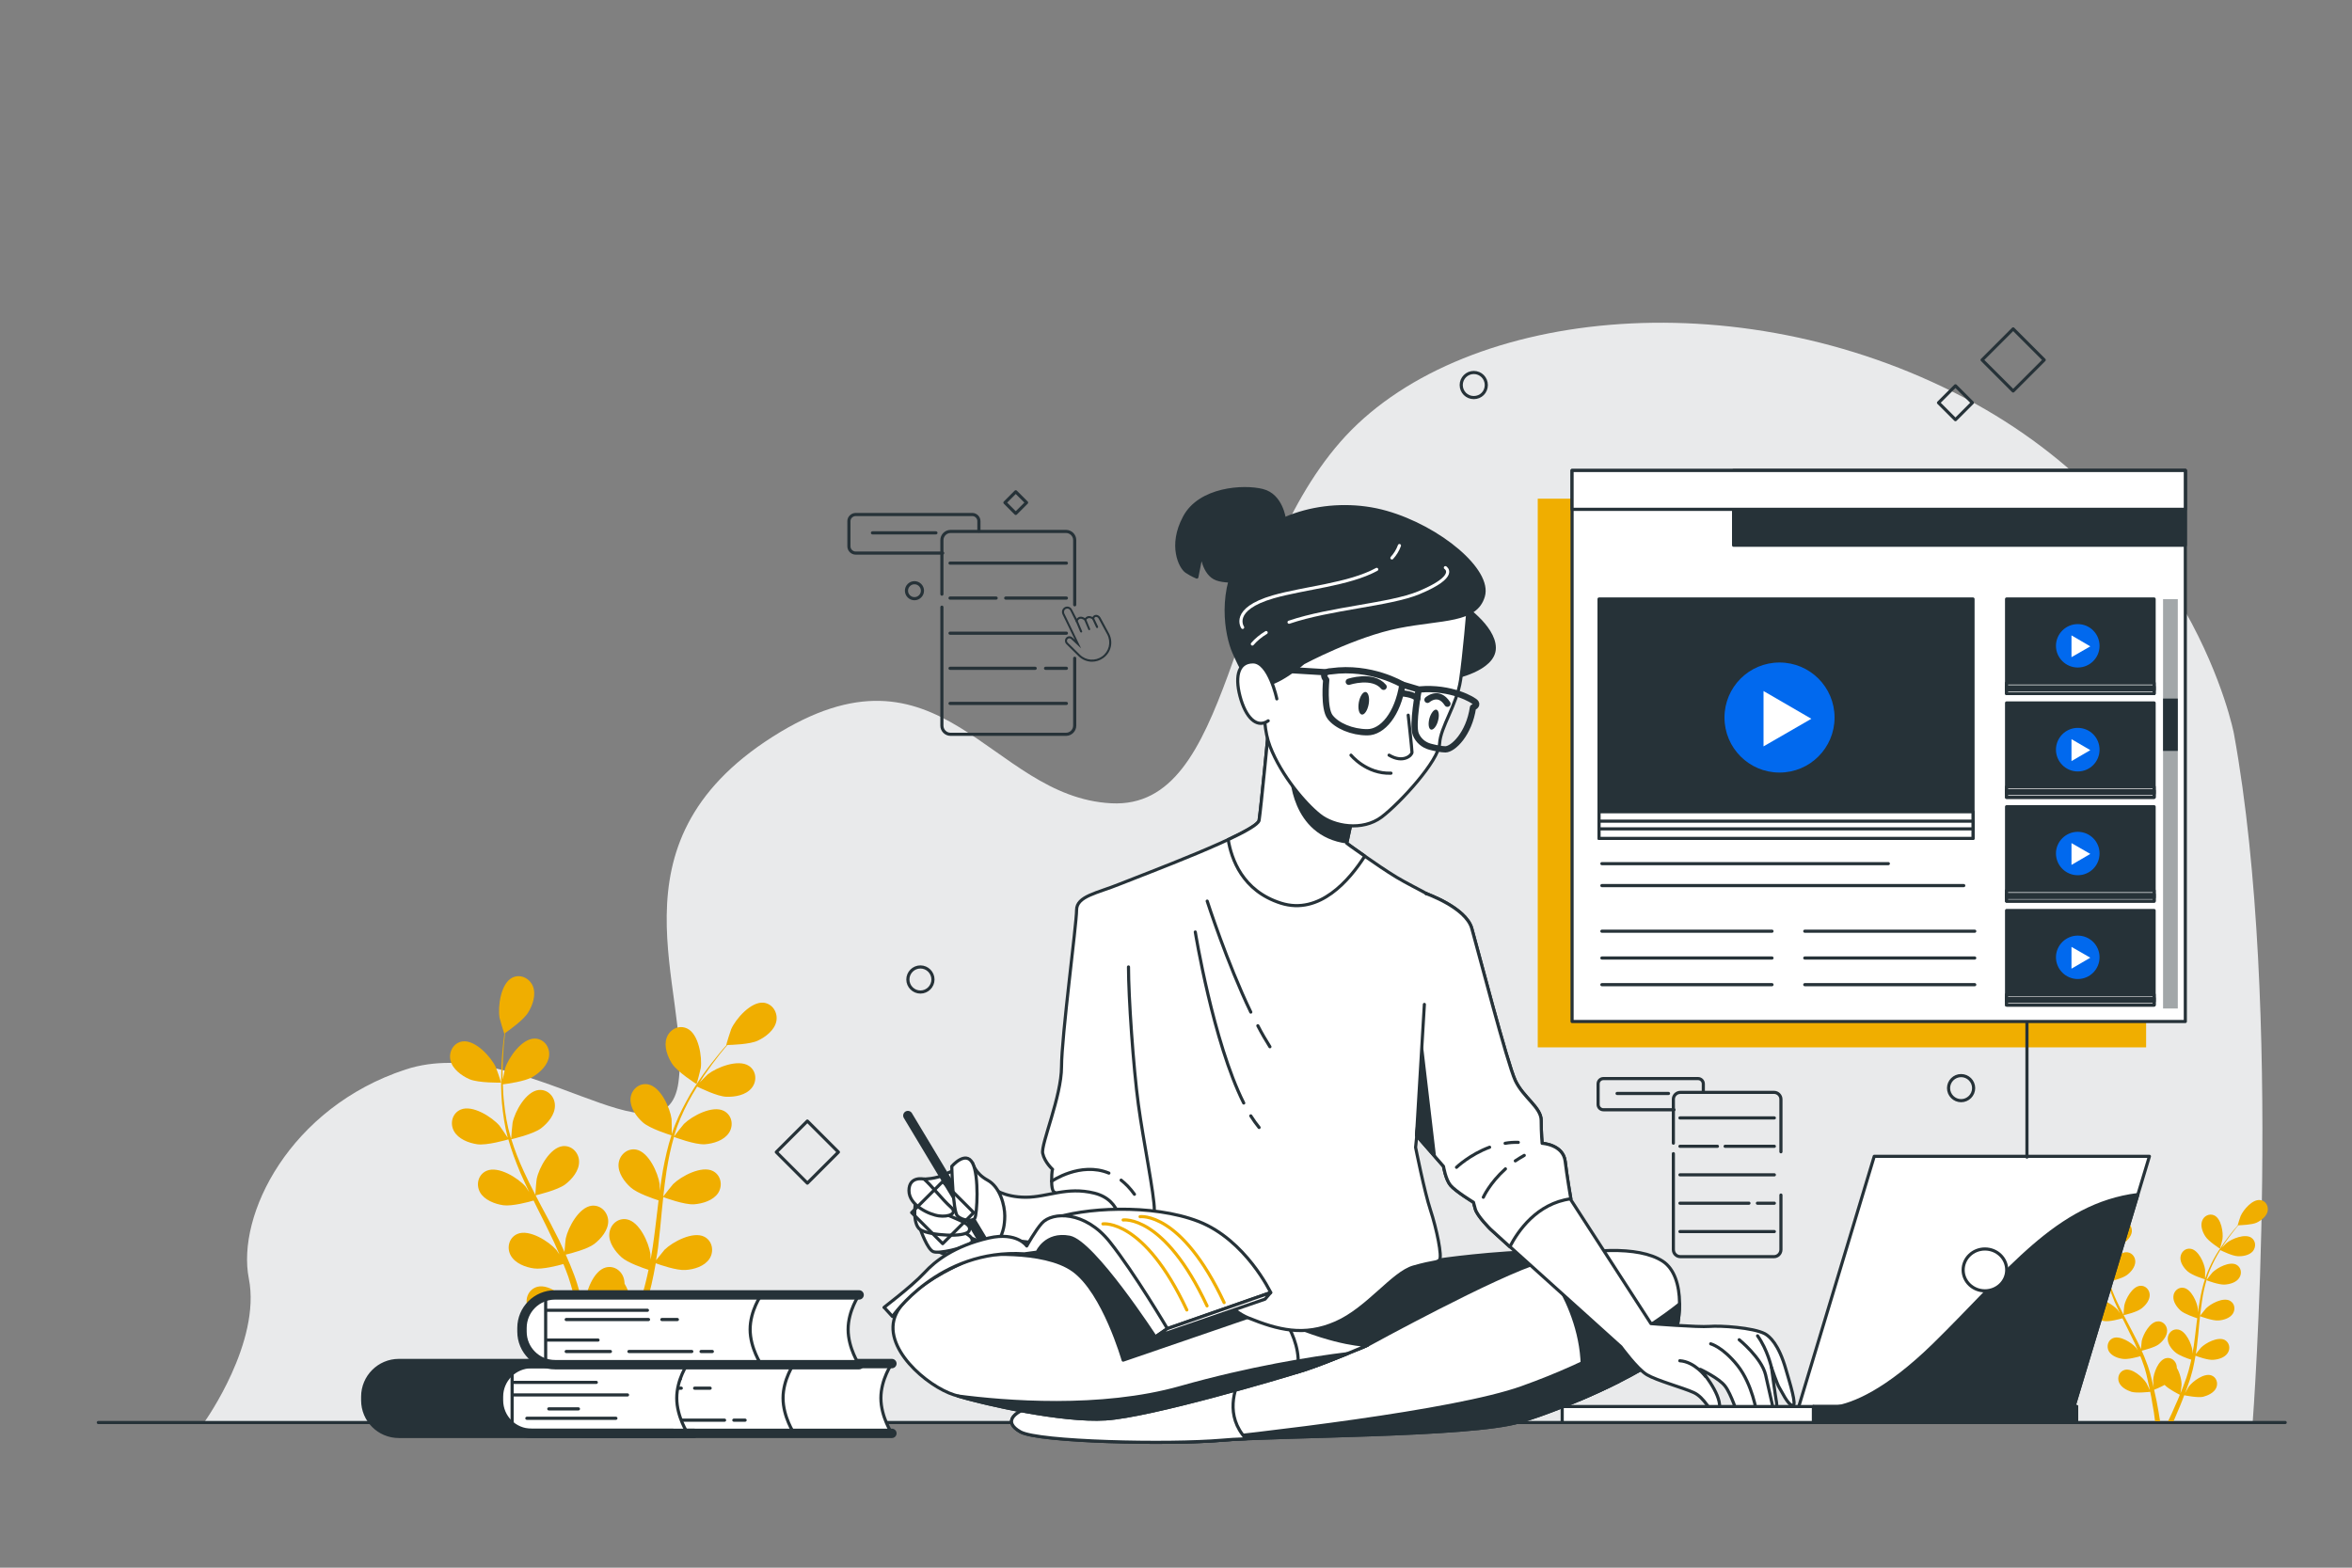 <?xml version="1.0" encoding="UTF-8"?> <svg xmlns="http://www.w3.org/2000/svg" viewBox="0 0 1500 1000" width="1500" height="1000"><rect x="0" y="0" width="1500" height="1000" fill="#808080" stroke="none"/> <title>4738361-ai</title> <style> .s0 { fill: #e9eaeb } .s1 { fill: none;stroke: #263238;stroke-linecap: round;stroke-linejoin: round;stroke-width: 2 } .s2 { fill: #f0ae00 } .s3 { fill: #263238;stroke: #263238;stroke-linecap: round;stroke-linejoin: round;stroke-width: 2 } .s4 { fill: #ffffff;stroke: #263238;stroke-linecap: round;stroke-linejoin: round;stroke-width: 2 } .s5 { fill: #263238 } .s6 { fill: none;stroke: #263238;stroke-linecap: round;stroke-linejoin: round;stroke-width: 4 } .s7 { fill: #ffffff;stroke: #263238;stroke-linecap: round;stroke-linejoin: round;stroke-width: 4 } .s8 { fill: none;stroke: #ffffff;stroke-linecap: round;stroke-linejoin: round;stroke-width: 2 } .s9 { fill: none;stroke: #263238;stroke-linecap: round;stroke-linejoin: round;stroke-width: 6 } .s10 { fill: none;stroke: #f0ae00;stroke-linecap: round;stroke-linejoin: round;stroke-width: 2 } .s11 { fill: #0169ee } .s12 { fill: #ffffff } .s13 { fill: #a2a7a9 } </style> <g id="BACKGROUND"> <path id="&lt;Path&gt;" class="s0" d="m1424.7 468c0 0-26-137.5-172-214.3-146-76.8-324-56.6-398 28.3-74 84.9-68 234.5-146 230.4-78-4-108-111.1-216-42.4-108 68.7-52 161.7-60 220.3-8 58.6-100-32.3-174-8.1-74 24.3-108 93-100 133.4 8 40.5-28 91-28 91h1306c0 0 20-262.8-12-438.6z"></path> <path id="&lt;Path&gt;" class="s1" d="m62.7 907.4h1394.7"></path> </g> <g id="OBJECTS"> <g id="&lt;Group&gt;"> </g> <g id="&lt;Group&gt;"> </g> <g id="&lt;Group&gt;"> <g id="&lt;Group&gt;"> <g id="&lt;Group&gt;"> </g> <g id="&lt;Group&gt;"> </g> <g id="&lt;Group&gt;"> </g> </g> <g id="&lt;Group&gt;"> <g id="&lt;Group&gt;"> </g> </g> </g> <g id="&lt;Group&gt;"> <path id="&lt;Path&gt;" class="s2" d="m299.4 688.4c5.8 2.5 20.1 2.2 20.2 2.2 0.1 0-3.1-9.4-3.4-9.9-3.1-6.6-13.1-17.5-21.2-16.4-5.8 0.8-9 6.7-7.7 12.1 1.3 5.6 7.1 9.8 12.1 12z"></path> <path id="&lt;Path&gt;" class="s2" d="m304.3 729.9c6.1 0.9 18.9-2.8 19.9-3.1 2 7.1 4.7 14.3 7.7 21.4 1.8 4.1 3.7 8.1 5.6 12.2-1.1-1.8-2.2-3.3-2.3-3.5-4.8-5.5-17.3-13.3-24.8-10.1-5.4 2.3-7 8.7-4.3 13.7 2.8 5 9.5 7.5 14.8 8.3 5.5 0.8 16.5-2.1 19.4-3q1.1 2.4 2.3 4.7c3.7 7.3 7.4 14.7 10.8 22 1.2 2.6 2.3 5.1 3.4 7.7-1-1.5-1.9-2.8-2-2.9-4.8-5.5-17.3-13.4-24.8-10.2-5.4 2.3-7 8.8-4.3 13.7 2.8 5.1 9.5 7.6 14.8 8.3 5.3 0.8 15.4-1.8 18.8-2.8 1.1 2.7 2.2 5.4 3.1 8 0.5 1.8 1.2 3.5 1.7 5.4q0.8 2.7 1.5 5.4c0.8 3.5 1.7 7.1 2.5 10.5 0.5 2.4 0.9 4.7 1.4 7-1.2-2.6-3.6-7.6-3.8-8-3.9-6.2-15-15.8-22.9-13.8-5.7 1.5-8.3 7.6-6.3 12.9 1.9 5.4 8.1 8.9 13.3 10.5 5.8 1.7 18.5 0.1 20-0.1 0.8 3.8 1.5 7.5 2.1 11 1.4 7.7 2.4 14.6 3.2 20.5h5.3c-0.9-6.1-2.1-13.3-3.7-21.4-0.8-3.8-1.7-7.9-2.6-12.1 0.9-0.4 6.3-2.6 11.1-5.3 4.2 4.5 14.9 9.8 16.3 10.5-1.5 3.6-2.9 7.1-4.3 10.3-3 6.8-5.8 12.9-8.3 18h5.8c2.1-4.7 4.5-10.1 6.9-16.1 1.5-3.6 3-7.5 4.6-11.6 1.5 0.3 14.1 2.9 19.9 1.6 5.3-1.2 11.7-4.2 14.1-9.5 2.4-5.1 0.3-11.5-5.3-13.3-7.7-2.6-19.5 6.2-23.9 12-0.2 0.4-2.6 4.4-4 7 0.6-1.6 1.2-3.2 1.8-4.9 1.3-3.4 2.4-6.8 3.6-10.4q0.8-2.7 1.6-5.4c0.6-1.8 1-3.8 1.5-5.7 1-4.4 1.9-8.9 2.7-13.5 2.9 1.1 13.4 4.7 18.9 4.3 5.4-0.3 12.2-2.3 15.4-7.2 3-4.7 1.9-11.3-3.3-14-7.2-3.7-20.2 3.2-25.4 8.3-0.3 0.4-3.6 4.5-5.4 6.7 0.5-2.7 0.9-5.5 1.3-8.3 1-8.1 1.7-16.3 2.5-24.5q0.4-3.7 0.8-7.5c1 0.4 13.5 5 19.6 4.6 5.4-0.4 12.2-2.4 15.4-7.2 3-4.7 1.9-11.3-3.3-14-7.2-3.7-20.2 3.2-25.4 8.3-0.4 0.4-5.1 6.3-6.3 7.9 0.6-5.6 1.3-11 2.1-16.4 1.2-7.5 2.7-14.7 4.7-21.6 0.5 0.2 13.4 5.1 19.7 4.7 5.4-0.4 12.2-2.4 15.4-7.3 3.1-4.7 2-11.3-3.3-14-7.2-3.7-20.2 3.2-25.4 8.3-0.4 0.4-5.5 6.8-6.3 8 0.1-0.4 0.2-0.8 0.3-1.2 2.2-7.4 5.3-14.2 8.5-20.4 1.9-3.6 3.9-7 5.9-10.2 2.3 1.1 12.9 6.3 18.6 6.5 5.5 0.2 12.4-1 16.1-5.5 3.6-4.3 3.2-11-1.7-14.2-6.8-4.5-20.5 0.9-26.2 5.4-0.3 0.3-3.2 3.1-5.2 5.2 0.9-1.4 1.8-2.9 2.7-4.3 3.5-5.1 6.9-9.6 10-13.6 1.8-2.2 3.4-4.2 5-6 2.8-0.1 14.4-0.4 19.4-2.8 4.9-2.3 10.6-6.6 11.8-12.3 1.1-5.5-2.3-11.2-8.1-11.9-8.1-0.8-17.8 10.3-20.7 16.9-0.3 0.6-3.3 10.1-3.1 10.1 0 0 0.1 0 0.2 0-1.6 1.7-3.2 3.6-4.9 5.7-3.2 3.9-6.7 8.3-10.3 13.4-3.5 5.1-7.3 10.7-10.6 17-3.4 6.2-6.7 13-9.1 20.4q-0.1 0.1-0.1 0.3c0.1-2.4-0.1-9.1-0.1-9.6-1-7.2-7-20.6-15-22.1-5.8-1.1-10.7 3.4-11.2 9-0.4 5.8 3.7 11.5 7.8 15.2 4.6 4.1 17.3 8 18.3 8.3-2.3 7.1-4 14.6-5.4 22.2-0.8 4.4-1.4 8.8-2 13.2-0.1-2-0.1-3.9-0.1-4.2-1-7.2-7-20.6-15-22.1-5.8-1-10.7 3.5-11.2 9.1-0.5 5.7 3.7 11.5 7.8 15.1 4.1 3.7 14.9 7.3 17.7 8.2q-0.3 2.6-0.6 5.1c-1 8.2-1.9 16.4-3.1 24.4-0.4 2.8-0.9 5.6-1.4 8.3-0.1-1.8-0.1-3.4-0.1-3.6-1-7.2-7-20.6-15-22.1-5.8-1.1-10.7 3.4-11.2 9.1-0.5 5.7 3.7 11.4 7.8 15.1 3.9 3.5 13.8 6.9 17.2 8-0.6 2.8-1.2 5.6-1.9 8.3-0.5 1.9-0.9 3.7-1.5 5.5q-0.9 2.7-1.8 5.3c-1.2 3.4-2.4 6.9-3.7 10.1-0.9 2.3-1.7 4.5-2.6 6.6 0.4-2.8 1.2-8.3 1.2-8.7 0.1-4.9-1.6-12.7-5-18.3q0-1.1-0.2-2.1c-0.9-5.6-6.1-9.7-11.8-8.2-7.9 2.1-12.9 15.9-13.2 23.2-0.1 0.4 0.2 5.1 0.4 8.1-0.4-1.7-0.7-3.4-1.2-5.2-0.8-3.5-1.7-6.9-2.7-10.6q-0.8-2.7-1.6-5.4c-0.5-1.8-1.3-3.7-1.9-5.5-1.6-4.3-3.4-8.6-5.3-12.8 3.1-0.7 13.9-3.5 18.2-6.8 4.3-3.3 8.9-8.7 8.9-14.5-0.1-5.6-4.6-10.5-10.5-9.9-8.1 0.9-15.1 13.8-16.6 21-0.1 0.4-0.6 5.6-0.8 8.5-1.1-2.5-2.3-5.1-3.5-7.6-3.6-7.3-7.5-14.6-11.4-21.8q-1.8-3.4-3.5-6.7c1.1-0.3 14-3.3 18.9-7 4.3-3.3 8.9-8.7 8.8-14.5 0-5.6-4.6-10.5-10.4-9.9-8.1 0.9-15.2 13.8-16.6 20.9-0.2 0.6-0.8 8.1-0.9 10.1-2.6-5-5.1-9.9-7.3-14.8-3.2-6.9-5.9-13.8-8-20.6 0.5-0.1 14-3.2 19-7 4.3-3.3 8.9-8.7 8.8-14.5 0-5.7-4.6-10.5-10.4-9.9-8.1 0.9-15.2 13.8-16.6 20.9-0.1 0.6-0.9 8.7-0.9 10.2-0.1-0.4-0.3-0.8-0.4-1.2-2.2-7.4-3.4-14.8-4.1-21.7-0.5-4.1-0.7-8-0.8-11.8 2.5-0.3 14.3-1.9 19.1-4.8 4.7-2.8 9.8-7.7 10.4-13.4 0.6-5.7-3.4-11-9.3-11-8.1 0-16.5 12-18.8 19-0.1 0.3-0.9 4.3-1.5 7.2 0-1.7-0.1-3.5-0.1-5.1 0.1-6.2 0.4-11.8 0.8-16.8 0.3-2.9 0.6-5.4 0.8-7.8 2.4-1.7 11.8-8.3 14.7-13.1 2.9-4.6 5.2-11.3 3.1-16.7-2.1-5.2-8.1-8.2-13.3-5.5-7.3 3.8-9.2 18.4-8 25.6 0.1 0.6 2.9 10.1 3 10 0 0 0.1 0 0.1-0.1-0.3 2.3-0.6 4.8-0.9 7.5-0.5 5-1 10.7-1.1 16.9-0.2 6.2-0.2 12.9 0.4 20 0.7 7.1 1.7 14.5 3.7 22.1q0.1 0.1 0.1 0.2c-1.3-2-5-7.5-5.4-7.9-4.8-5.5-17.2-13.4-24.7-10.2-5.4 2.3-7 8.8-4.3 13.7 2.8 5.1 9.4 7.6 14.8 8.4z"></path> <path id="&lt;Path&gt;" class="s2" d="m444.2 691.5c0.2 0.1 2.6-9.5 2.7-10.1 1-7.2-1.3-21.8-8.6-25.3-5.3-2.6-11.2 0.5-13.1 5.8-2 5.4 0.5 12.1 3.4 16.6 3.5 5.4 15.6 13 15.6 13z"></path> </g> <g id="&lt;Group&gt;"> <path id="&lt;Path&gt;" class="s2" d="m1329.2 794.6c3.5 1.5 12 1.3 12 1.3 0.1 0-1.8-5.6-2-5.9-1.9-3.9-7.8-10.4-12.6-9.8-3.5 0.5-5.5 4-4.7 7.3 0.8 3.3 4.3 5.8 7.3 7.1z"></path> <path id="&lt;Path&gt;" class="s2" d="m1332.1 819.4c3.6 0.6 11.3-1.7 11.9-1.8 1.2 4.2 2.8 8.5 4.6 12.8q1.6 3.6 3.4 7.3c-0.7-1.1-1.3-2-1.4-2.1-2.9-3.3-10.3-8-14.8-6.1-3.3 1.4-4.2 5.3-2.6 8.2 1.7 3.1 5.6 4.5 8.9 5 3.2 0.5 9.8-1.3 11.5-1.8q0.7 1.4 1.4 2.8c2.2 4.4 4.4 8.8 6.5 13.2 0.7 1.5 1.4 3.1 2 4.6-0.6-0.9-1.1-1.7-1.2-1.8-2.9-3.3-10.3-8-14.8-6.1-3.2 1.4-4.2 5.3-2.6 8.3 1.7 3 5.7 4.5 8.9 4.9 3.1 0.5 9.2-1.1 11.2-1.7 0.7 1.6 1.3 3.3 1.8 4.8 0.4 1.1 0.8 2.1 1.1 3.2q0.4 1.7 0.9 3.3c0.5 2.1 1 4.2 1.4 6.3 0.4 1.4 0.6 2.8 0.9 4.1-0.7-1.5-2.1-4.5-2.3-4.7-2.3-3.7-9-9.5-13.7-8.3-3.4 0.9-4.9 4.6-3.8 7.7 1.2 3.3 4.9 5.3 8 6.3 3.5 1 11.1 0.1 12 0 0.5 2.2 0.9 4.4 1.2 6.5 0.9 4.6 1.5 8.8 1.9 12.3h3.2c-0.5-3.6-1.3-8-2.2-12.8-0.5-2.3-1-4.8-1.6-7.3 0.6-0.2 3.8-1.5 6.7-3.1 2.5 2.7 8.9 5.9 9.7 6.3-0.8 2.1-1.7 4.2-2.6 6.1-1.7 4.1-3.4 7.7-4.9 10.8h3.5c1.2-2.9 2.6-6.1 4.1-9.7 0.9-2.1 1.8-4.5 2.7-6.9 0.9 0.2 8.5 1.7 12 1 3.1-0.8 7-2.6 8.4-5.7 1.4-3.1 0.1-6.9-3.2-8-4.6-1.5-11.7 3.7-14.3 7.2-0.1 0.2-1.5 2.7-2.4 4.2 0.4-1 0.8-1.9 1.1-2.9 0.8-2.1 1.4-4.1 2.2-6.3q0.5-1.6 0.9-3.2c0.4-1.1 0.6-2.3 0.9-3.4 0.6-2.6 1.1-5.3 1.6-8.1 1.8 0.7 8.1 2.9 11.3 2.6 3.3-0.2 7.3-1.4 9.2-4.3 1.9-2.8 1.2-6.7-1.9-8.4-4.4-2.2-12.1 1.9-15.2 5-0.2 0.2-2.2 2.7-3.2 4 0.2-1.6 0.5-3.3 0.7-4.9 0.6-4.9 1.1-9.8 1.5-14.7q0.3-2.3 0.5-4.5c0.6 0.2 8 3 11.7 2.7 3.2-0.2 7.3-1.4 9.2-4.3 1.8-2.8 1.2-6.7-1.9-8.3-4.4-2.3-12.2 1.9-15.2 4.9-0.3 0.3-3.1 3.8-3.8 4.7 0.4-3.3 0.8-6.5 1.3-9.8 0.6-4.4 1.6-8.7 2.8-12.9 0.3 0.2 8 3.1 11.7 2.8 3.3-0.2 7.4-1.4 9.2-4.3 1.9-2.8 1.2-6.8-1.9-8.4-4.3-2.2-12.1 1.9-15.2 5-0.2 0.2-3.3 4-3.8 4.8 0.1-0.3 0.1-0.5 0.2-0.8 1.3-4.4 3.2-8.4 5.1-12.2 1.1-2.1 2.3-4.2 3.5-6.1 1.4 0.7 7.8 3.8 11.1 3.9 3.3 0.2 7.5-0.6 9.7-3.2 2.1-2.7 1.9-6.6-1-8.6-4.1-2.7-12.3 0.6-15.7 3.3-0.2 0.1-1.9 1.8-3.1 3.1 0.5-0.9 1.1-1.8 1.6-2.6 2.1-3.1 4.1-5.7 6-8.1 1-1.4 2-2.5 2.9-3.6 1.7-0.1 8.7-0.3 11.7-1.7 2.9-1.4 6.3-4 7-7.3 0.7-3.3-1.3-6.8-4.8-7.1-4.9-0.6-10.6 6.1-12.4 10.1-0.2 0.3-2 6-1.9 6 0 0 0.1 0 0.1 0q-1.3 1.5-2.9 3.4c-1.9 2.3-4 5-6.1 8-2.1 3-4.4 6.4-6.4 10.1-2 3.8-4 7.9-5.4 12.3q0 0.1-0.1 0.1c0.1-1.4 0-5.4 0-5.7-0.6-4.3-4.2-12.3-9-13.2-3.5-0.7-6.4 2-6.7 5.4-0.3 3.4 2.2 6.9 4.6 9 2.8 2.5 10.4 4.9 11 5-1.4 4.3-2.4 8.7-3.2 13.3q-0.7 3.9-1.2 7.9c0-1.2-0.1-2.3-0.1-2.5-0.6-4.3-4.2-12.3-9-13.2-3.4-0.7-6.4 2.1-6.6 5.4-0.3 3.5 2.2 6.9 4.6 9.1 2.5 2.2 8.9 4.3 10.6 4.9q-0.2 1.5-0.4 3c-0.6 4.9-1.1 9.8-1.8 14.6-0.3 1.7-0.6 3.3-0.9 5 0-1.1 0-2.1 0-2.2-0.6-4.3-4.2-12.3-9-13.2-3.5-0.7-6.4 2-6.7 5.4-0.3 3.4 2.2 6.9 4.7 9 2.3 2.1 8.2 4.2 10.3 4.8-0.4 1.7-0.7 3.4-1.2 5-0.3 1.1-0.5 2.2-0.9 3.3q-0.5 1.6-1 3.2c-0.7 2-1.5 4.1-2.2 6-0.6 1.4-1.1 2.7-1.6 4 0.3-1.7 0.7-5 0.7-5.3 0.1-2.9-1-7.6-3-10.9q0-0.6-0.1-1.3c-0.5-3.3-3.6-5.8-7-4.9-4.8 1.3-7.8 9.6-8 13.9 0 0.3 0.2 3.1 0.3 4.9-0.2-1.1-0.4-2.1-0.7-3.1-0.5-2.1-1-4.2-1.6-6.4q-0.5-1.6-1-3.2c-0.3-1.1-0.8-2.2-1.2-3.3-0.9-2.6-2-5.1-3.1-7.6 1.8-0.5 8.3-2.1 10.9-4.1 2.6-2 5.3-5.2 5.3-8.7 0-3.4-2.8-6.3-6.2-5.9-4.9 0.5-9.1 8.3-10 12.5 0 0.3-0.3 3.4-0.5 5.1-0.7-1.5-1.3-3-2.1-4.5-2.2-4.4-4.5-8.7-6.8-13.1q-1-2-2.1-4c0.7-0.1 8.4-1.9 11.3-4.2 2.6-1.9 5.3-5.2 5.3-8.6 0-3.4-2.8-6.3-6.2-5.9-4.9 0.5-9.1 8.2-10 12.5-0.1 0.3-0.5 4.8-0.5 6-1.5-3-3-5.9-4.4-8.9-1.9-4.1-3.5-8.2-4.8-12.3 0.3-0.1 8.4-1.9 11.4-4.2 2.6-1.9 5.3-5.2 5.3-8.6 0-3.4-2.8-6.3-6.3-5.9-4.8 0.5-9 8.2-9.9 12.5-0.1 0.3-0.5 5.2-0.5 6q-0.1-0.3-0.3-0.7c-1.3-4.4-2-8.8-2.4-13-0.3-2.4-0.4-4.7-0.5-7 1.5-0.2 8.6-1.1 11.5-2.9 2.7-1.7 5.8-4.6 6.2-8 0.3-3.4-2.1-6.6-5.6-6.6-4.9 0-9.9 7.2-11.2 11.4-0.1 0.2-0.6 2.6-0.9 4.3 0-1-0.1-2.1-0.1-3.1 0-3.6 0.3-7 0.5-10 0.1-1.7 0.3-3.3 0.5-4.7 1.4-1 7-4.9 8.8-7.8 1.7-2.8 3-6.8 1.8-10-1.3-3.1-4.8-4.9-8-3.2-4.3 2.2-5.4 10.9-4.7 15.2 0 0.4 1.7 6.1 1.7 6 0 0 0.1 0 0.1 0q-0.3 2-0.5 4.5c-0.3 2.9-0.6 6.3-0.7 10-0.1 3.7-0.1 7.8 0.3 12 0.4 4.2 1 8.7 2.2 13.2q0 0.1 0 0.2c-0.7-1.2-3-4.5-3.2-4.8-2.8-3.3-10.3-8-14.8-6.1-3.2 1.4-4.2 5.3-2.5 8.2 1.6 3.1 5.6 4.6 8.8 5z"></path> <path id="&lt;Path&gt;" class="s2" d="m1415.8 796.5c0.1 0 1.6-5.7 1.6-6.1 0.6-4.3-0.8-13-5.2-15.1-3.1-1.5-6.7 0.3-7.8 3.5-1.2 3.2 0.3 7.2 2.1 9.9 2 3.2 9.3 7.8 9.3 7.8z"></path> </g> <g id="&lt;Group&gt;"> <g id="&lt;Group&gt;"> <g id="&lt;Group&gt;"> <path id="&lt;Path&gt;" class="s3" d="m918 803.7c0 0 33.6-5 69.4-5.6 35.9-0.6 47.7 1.7 56.5 4.7 8.8 2.9 16.7 27.7 5.1 51.2-11.5 23.5-52.1 42.9-107.4 38.2-55.3-4.7-94.8-15.9-115.9-31.8-21.2-15.9-2.4-24.7 21.1-37.6 23.6-13 55.4-19.9 71.2-19.1z"></path> <path id="&lt;Path&gt;" class="s4" d="m872.1 858.1c0 0 82.4-45.3 111.2-53.6 28.9-8.2 61.8-10 77.1 0 15.3 10 11.8 42.4 4.7 54.7-7.1 12.4-64.1 38.3-95.9 47.7-31.8 9.4-155.9 8.8-190 11.8-34.1 2.9-116.5 1.1-128.3-5.3-11.7-6.5-4.7-13.6 12.4-17.7 17-4.1 73.5-4.1 100-11.7 26.5-7.7 89.4-15.9 108.8-25.9z"></path> <path id="&lt;Path&gt;" class="s3" d="m1065.1 859.2c3.4-6 6-16.7 6-27.4-21.3 16.9-54.5 36.9-100.4 53.3-43.6 15.6-166.9 29.5-217.9 34.8 10.2-0.2 19.3-0.6 26.4-1.2 34.1-3 158.2-2.4 190-11.8 31.8-9.4 88.8-35.3 95.9-47.7z"></path> <path id="&lt;Path&gt;" class="s3" d="m1006.9 893c8.7-3.7 17.5-7.7 25.4-11.7 1.8-8.7 3.9-34.1-14.8-83.1-11.1 0.9-23 3.1-34.2 6.3 0 0 34.9 39.9 23.6 88.5z"></path> <path id="&lt;Path&gt;" class="s4" d="m791.6 877.5c-11.1 2.2-21.1 4.4-28.3 6.5-26.5 7.6-83 7.6-100 11.7-17.1 4.1-24.1 11.2-12.4 17.7 11.8 6.4 94.2 8.2 128.3 5.3 4-0.4 9.3-0.7 15.5-0.9-13.6-14.8-7.4-32.1-3.1-40.3z"></path> </g> <g id="&lt;Group&gt;"> <path id="&lt;Path&gt;" class="s4" d="m738 783.9c0 0-53.5 6.5-80.6 8.9-27.1 2.3-75.9 24.1-85.9 45.3-10 21.1 20 46.4 37.1 51.7 17 5.3 68.2 17.1 96.5 15.3 28.2-1.7 111.7-26.4 126.4-31.1 14.7-4.7 40.6-15.9 40.6-15.9 0 0-24.7 0-66.4-21.2-41.8-21.2-48.3-43-67.7-53z"></path> <path id="&lt;Path&gt;" class="s3" d="m623.1 800.8c0 0 42.2-4.4 61.5 9.6 19.4 14.1 31.7 57.2 31.7 57.2l89.4-30.7c0 0-6.7-7.1-23.5-27.4-16.7-20.2-65.9-31.6-94.9-25.5-29.1 6.2-64.2 16.8-64.2 16.8z"></path> <path id="&lt;Path&gt;" class="s4" d="m827.3 875.3c1.7-0.6 3.2-1 4.2-1.3 14.7-4.7 40.6-15.9 40.6-15.9 0 0-18.9 0-51.7-14.3 4.6 7.9 9.3 19.4 6.9 31.5z"></path> <path id="&lt;Path&gt;" class="s3" d="m859.2 863.5c-22.7 2.8-61.9 9-106.4 21.6-50.9 14.4-112.2 9.3-141.9 5.4 18.9 5.6 67.1 16.3 94.2 14.6 28.2-1.7 111.7-26.4 126.4-31.1 7.9-2.6 19-7 27.7-10.5z"></path> </g> </g> <g id="&lt;Group&gt;"> <path id="&lt;Path&gt;" class="s4" d="m914.9 613l-12.1 118.9c0 0 5.7 28.6 9.5 40 3.8 11.5 7.7 29.9 5.7 31.8-1.9 1.9-3.1 0.7-16.5 4.5-13.3 3.8-29.2 26.7-49.6 35.6-20.3 8.9-36.9 4.5-55.9-3.2-19.1-7.6-54.7-54-62.4-55.3-7.6-1.3-30.5-5.1-40-8.3-9.6-3.1-21-16.5-21-16.5 0 0-1.9 0-1.9-7 0-7 0.6-7.6 0.6-7.6 0 0-5.1-4.5-6.3-10.2-1.3-5.7 12-36.2 12-55.3 0-19.1 9.6-91 9.6-99.9 0-8.9 13.3-10.8 27.3-16.5 14-5.7 87.8-33.1 89.1-40.7 1.2-7.6 6.3-61 6.3-61 0 0 39.6 42.3 44.5 45.7 6.4 4.5 9.6 8.9 9.6 8.9l-4.5 21c0 0 19.1 14 31.8 21.7 12.7 7.6 29.9 14.6 30.5 19.7"></path> </g> <path id="&lt;Path&gt;" class="s1" d="m715 752.8c2.9 2.3 5.8 5.2 8.5 9"></path> <path id="&lt;Path&gt;" class="s1" d="m670.7 753.5c0 0 18.3-12.7 36.5-5.2"></path> <g id="&lt;Group&gt;"> <path id="&lt;Path&gt;" class="s4" d="m870.4 546.1c-6.6-4.5-11.5-8.2-11.5-8.2l4.5-21c0 0-3.2-4.4-9.6-8.9-4.9-3.4-44.5-45.7-44.5-45.7 0 0-5.1 53.4-6.3 61-0.5 2.5-8.5 7-19.7 12.3 2 12.2 9 32.7 33.6 40.5 24.7 7.8 43.8-14.8 53.5-30z"></path> <path id="&lt;Path&gt;" class="s5" d="m859.1 538.1q-0.2-0.2-0.2-0.2l4.5-21c0 0-3.2-4.4-9.6-8.9-2.8-1.9-16.8-16.4-28.3-28.6l-2.9 13.9c0 0 0 40 36.5 44.8z"></path> </g> <g id="&lt;Group&gt;"> <path id="&lt;Path&gt;" class="s3" d="m819.1 331.1c0 0-1.8-15.2-13.9-18.2-12.2-3.1-40.1-1.3-49.8 17-9.8 18.2-2.5 32.1 1.2 34.6 3.6 2.4 6.7 3.6 6.7 3.6l3-15.2c0 0 1.2 13.4 9.7 16.4 8.5 3.1 26.1 0 26.1 0 0 0 15.2-10.9 17-38.2z"></path> <path id="&lt;Path&gt;" class="s3" d="m931.4 385.3c0 0 21.6 14 21.6 28 0 14-26.7 19.1-26.7 19.1z"></path> <g id="&lt;Group&gt;"> <path id="&lt;Path&gt;" class="s4" d="m936.3 388.2c0 0-2.4 29.1-4.8 45.5-2.5 16.4-12.8 29.8-13.4 40.7-0.6 10.9-24.9 37.6-37 46.8-12.2 9.1-30.4 6-39.5-1.3-9.1-7.2-24.3-24.9-31.6-43.7-7.3-18.8-1.8-46.1 0-54.6 1.8-8.5 47.4-41.9 82-41.9 34.6 0 44.3 8.5 44.3 8.5z"></path> <path id="&lt;Path&gt;" class="s1" d="m898.1 456.2c0 0 2.4 21.8 2.4 23.7 0 1.8-5.5 7.2-14.6 1.8"></path> <path id="&lt;Path&gt;" class="s1" d="m861.6 481.7c0 0 9.8 12.1 25.5 11.5"></path> <g id="&lt;Group&gt;"> <path id="&lt;Path&gt;" class="s6" d="m894.4 436.7c0 0-20-12.1-45.5-8.5 0 0-7.3 0-3.1 5.5 0 0-1.8 18.2 2.5 23.7 4.2 5.5 13.9 9.7 23.7 9.7 9.7 0 19.4-11.5 22.4-30.4z"></path> <path id="&lt;Path&gt;" class="s7" d="m845.2 428.8l-39.4-2.4"></path> <path id="&lt;Path&gt;" class="s6" d="m894.4 436.7l10.4 3.1c0 0-4.3 22.4-1.9 28.5 1.6 4 5 6.9 9.1 8 3.4 0.9 7.4 1.7 9.8 1.7 4.8 0 15.1-9.7 17.6-26.7 0 0 3-1.2 1.8-3-1.2-1.8-15.9-10.3-35.9-8.5"></path> <path id="&lt;Path&gt;" class="s6" d="m893.8 442.2c0 0 7.8 0.5 10.1 3.4"></path> </g> <path id="&lt;Path&gt;" class="s5" d="m872.9 449.1c-0.7 4-2.7 7-4.4 6.7-1.8-0.3-2.6-3.8-1.9-7.8 0.7-3.9 2.7-6.9 4.4-6.6 1.7 0.3 2.6 3.8 1.9 7.7z"></path> <path id="&lt;Path&gt;" class="s5" d="m917.1 459.8c-0.9 3.5-3 6-4.5 5.6-1.5-0.5-1.9-3.6-1-7.1 1-3.5 3-6 4.5-5.6 1.5 0.4 2 3.6 1 7.1z"></path> <path id="&lt;Path&gt;" class="s6" d="m860.2 434.9c0 0 15.2-5.1 22.2 3.2"></path> <path id="&lt;Path&gt;" class="s6" d="m910.4 446.4c0 0 7-6.4 12.7 2.5"></path> </g> <g id="&lt;Group&gt;"> <path id="&lt;Path&gt;" class="s3" d="m831.3 422.8c0 0 32.8-17.6 60.7-23.1 27.9-5.5 49.2-3 54-19.4 4.9-16.4-27.9-43.8-61.9-53.5-34-9.7-74.7 0.6-91.1 24.9-16.4 24.3-10.9 53.5-6.1 64.4 4.9 10.9 8.5 19.4 17.7 20.6 9.1 1.3 26.7-13.9 26.7-13.9z"></path> <g id="&lt;Group&gt;"> <path id="&lt;Path&gt;" class="s8" d="m807.5 403.5c-3.5 2.1-6.5 4.6-8.8 7.3"></path> <path id="&lt;Path&gt;" class="s8" d="m921.8 362.1c0 0 8.8 5.3-16.9 16-18.6 7.7-56.4 9.8-82.8 18.8"></path> <path id="&lt;Path&gt;" class="s8" d="m887.7 355.9c2.1-2.3 3.7-4.9 4.8-7.9"></path> <path id="&lt;Path&gt;" class="s8" d="m792.5 400.2c0 0-8-11.5 19.5-19.5 19.8-5.7 48.3-7.8 66-17.5"></path> </g> </g> <path id="&lt;Path&gt;" class="s4" d="m814.3 445.8c0 0-4.9-23.6-15.2-23.6-10.3 0-11.7 10.9-7.6 24.3 4.2 13.3 11.1 17.6 17.3 13.3"></path> </g> <path id="&lt;Path&gt;" class="s1" d="m733.6 785.3c0 0 2.6-3.2 2.6-13.4 0-10.1-7-43.8-10.2-67.4-3.2-23.5-6.3-68.6-6.3-87.7"></path> <path id="&lt;Path&gt;" class="s1" d="m797.7 711.8q2.6 4.1 5.3 7.4"></path> <path id="&lt;Path&gt;" class="s1" d="m762.3 594.5c0 0 11.4 70.3 30.9 109.1"></path> <path id="&lt;Path&gt;" class="s1" d="m802.2 654.3c2.5 4.9 5.2 9.4 7.7 13.4"></path> <path id="&lt;Path&gt;" class="s1" d="m769.9 574.8c0 0 12.7 39.5 27.8 70.8"></path> <g id="&lt;Group&gt;"> <path id="&lt;Path&gt;" class="s4" d="m633.2 758c0 0 7 5.7 21 5.7 13.9 0 26-7 43.8-2.6 17.8 4.5 17.8 22.3 15.9 27.4-1.9 5.1-19 8.2-34.9 6.3-15.9-1.9-48.4-5.1-48.4-5.1 0 0 5.1-18.4 2.6-31.7z"></path> <g id="&lt;Group&gt;"> <path id="&lt;Path&gt;" class="s4" d="m620.2 741.8c0 0 1.5 6.6 9.6 11 8.1 4.4 11 16.2 11 22.8 0 6.7-1.5 10.3-1.5 10.3 0 0-2.2 8.9-9.5 10.3-7.4 1.5-11.8 5.9-20.6-2.9-8.9-8.8-21.4-36.8-21.4-36.8l1.5-4.4c0 0 7.4 0 13.2-2.9 5.9-3 17.7-7.4 17.7-7.4z"></path> <path id="&lt;Path&gt;" class="s9" d="m579 711.6l50.8 84.6"></path> <path id="&lt;Path&gt;" class="s4" d="m594.4 795.5c0 0 5.9 5.9 16.2 5.9 10.3 0 20.6-6.6 15.5-8.8-5.2-2.2-8.8-4.5-12.5-3-3.7 1.5-19.2 5.9-19.2 5.9z"></path> <path id="&lt;Path&gt;" class="s4" d="m587.1 784.5c0 0 4.4 12.5 8.1 13.9 3.7 1.5 19.1-2.2 23.5-5.1 4.4-2.9-2.9-8.1-9.5-8.1-6.7 0-22.1-0.7-22.1-0.7z"></path> <path id="&lt;Path&gt;" class="s4" d="m584.1 765.3c0 0-2.9 15.5 3 19.2 5.9 3.6 28.7 5.1 30.9 0.7 2.2-4.4-5.9-6.6-14-10.3-8.1-3.7-19.9-9.6-19.9-9.6z"></path> <path id="&lt;Path&gt;" class="s4" d="m607 744c0 0 0.7 28.7 3.6 31.6 3 3 9.6 3.7 11.1 1.5 1.4-2.2 2.9-27.2-1.5-35.3-4.4-8.1-13.2 2.2-13.2 2.2z"></path> <path id="&lt;Path&gt;" class="s4" d="m589.3 752.1c0 0-9.6-2.2-9.6 7.4 0 9.5 13.3 15.4 19.2 16.1 5.8 0.8 12.5-1.4 7.3-5.8-5.1-4.5-12.5-14-16.9-17.7z"></path> </g> </g> <g id="&lt;Group&gt;"> <path id="&lt;Path&gt;" class="s3" d="m661.5 798.7l41.2-5.9c0 0-5.3-7.7-18.8-7.7-13.6 0-21.8 6.5-23.6 8.8-1.7 2.4 1.2 4.8 1.2 4.8z"></path> <path id="&lt;Path&gt;" class="s4" d="m744.5 847.5l65.9-23c0 0-15.9-33.5-45.9-45.3-30-11.7-74.5-8.7-93.4-1.6l6.9 7.5c0 0 13.5 0.6 28.2 17.7 14.7 17 29.4 44.1 29.4 44.1z"></path> <g id="&lt;Group&gt;"> <path id="&lt;Path&gt;" class="s10" d="m703.4 780.7c0 0 26.1-3.7 53.5 54.9"></path> <path id="&lt;Path&gt;" class="s10" d="m716.3 778.2c0 0 26.1-3.8 53.5 54.8"></path> <path id="&lt;Path&gt;" class="s10" d="m727.1 776.1c0 0 26.1-3.7 53.6 54.8"></path> </g> <path id="&lt;Path&gt;" class="s4" d="m569.2 839.8c0 0 29.4-43.5 84.1-40l8.2-1.1c0 0 5.3-12.4 20.6-9.5 15.3 3 54.7 63.6 54.7 63.6l7.7-5.3c0 0-20.8-35.3-36.7-55.3-15.9-20-36.7-19.3-43.3-12-4.1 4.5-9.7 14.6-9.7 14.6 0 0-6.1-9.2-24.2-5.1-22.2 5.1-34.5 15-40.8 21.9-9.2 9.9-27.7 23.4-25.9 22.4z"></path> <path id="&lt;Path&gt;" class="s4" d="m736.8 852.8l70-24.1 3.6-4.2-65.9 23z"></path> </g> </g> <g id="&lt;Group&gt;"> <path id="&lt;Path&gt;" class="s4" d="m909.5 570c0 0 25.2 8.8 29.1 22.1 3.8 13.4 22.7 86.4 27.8 97.2 5.1 10.8 16.5 17.1 16.5 25.4 0 8.3 0.6 14.6 0.6 14.6 0 0 13.4 0.7 14.7 11.5 1.2 10.8 3.8 24.8 3.8 24.8l50.9 78.7c0 0 30.3 2.4 37.3 1.8 7-0.6 27.8 0.7 35.4 4.7 2.9 1.6 8.8 6.6 13.4 22.8 2.3 8 7.3 23.6 4.2 23-3.2-0.7-7.1-9.5-8.4-11.4-1.3-1.9-5-12.8-5-12.8 0 0 2.5 18.5 3.2 22.3 0.6 3.8-1.3 7.6-1.3 7.6l-0.3 0.1c-3.1 1.3-6.5 1.5-9.8 0.6l-2.6-0.7c-2.5 1.3-5.3 1.6-8 0.8l-2.8-0.8c0 0-4.1-13.1-8-18.1-3.8-5.1-15.8-10.7-15.8-10.7 0 0 13 14.8 12.3 24.4-0.2 3.8 0.7 6.9-2.5 5-3.2-1.9-7-11.4-14-14.6-7-3.2-23.5-7.6-29.9-11.4-6.3-3.8-16.5-17.8-16.5-17.8l-83.3-75.1c0 0-8.3-8.2-9.6-12.7-1.2-4.4-1.2-4.4-1.2-4.4 0 0-11.5-7-14.7-10.9-3.1-3.8-4.4-12-4.4-12l-17.2-19.7 11.5-108.8"></path> <path id="&lt;Path&gt;" class="s4" d="m908.4 640.7l-5 83.6 17.2 19.7c0 0 1.3 8.2 4.4 12 3.2 3.9 14.7 10.9 14.7 10.9 0 0 0 0 1.2 4.4 1.3 4.5 9.6 12.7 9.6 12.7l12.4 11.3c5.1-9.9 17.2-27.7 38.9-30.6-0.5-3.2-2.5-14.7-3.6-23.9-1.3-10.8-14.7-11.5-14.7-11.5 0 0-0.6-6.3-0.6-14.6 0-8.3-11.4-14.6-16.5-25.4-5.1-10.8-24-83.8-27.8-97.2-3.9-13.3-29.1-22.1-29.1-22.1"></path> <path id="&lt;Path&gt;" class="s5" d="m907.4 666l8.4 71.4-12.4-13.1z"></path> <g id="&lt;Group&gt;"> <path id="&lt;Path&gt;" class="s1" d="m966.4 740.5q2.7-1.8 5.7-3.5"></path> <path id="&lt;Path&gt;" class="s1" d="m946 763.7c0 0 4-9 14.1-18.1"></path> <path id="&lt;Path&gt;" class="s1" d="m959.9 729.3c2.7-0.5 5.5-0.7 8.4-0.6"></path> <path id="&lt;Path&gt;" class="s1" d="m928.9 744.6c0 0 8.4-8.1 21.1-12.8"></path> </g> <path id="&lt;Path&gt;" class="s1" d="m1087.8 878.1c0 0-7-9.5-16.5-10.1"></path> <path id="&lt;Path&gt;" class="s1" d="m1091 857.2c0 0 7.6 1.9 17.2 13.9 9.5 12.1 12.1 29.9 12.1 29.9"></path> <path id="&lt;Path&gt;" class="s1" d="m1109.2 854.6c0 0 14.2 11.5 16.8 22.3 2.5 10.8 5.7 25.4 5.7 25.4"></path> <path id="&lt;Path&gt;" class="s1" d="m1129.8 872.4c0 0-2.5-11.4-8.9-20.3"></path> </g> <g id="&lt;Group&gt;"> <path id="&lt;Path&gt;" class="s4" d="m1322.5 897.8h-175.5l48.3-160.2h175.5z"></path> <path id="&lt;Path&gt;" class="s3" d="m1322.5 897.8l40.9-135.8c-51.8 6.5-82.3 49.1-130.2 96-30.2 29.4-51.1 37.9-63.4 39.8z"></path> <path id="&lt;Path&gt;" class="s4" d="m1279.8 810.1c0 7.3-6.2 13.3-13.9 13.3-7.7 0-13.9-6-13.9-13.3 0-7.4 6.2-13.4 13.9-13.4 7.7 0 13.9 6 13.9 13.4z"></path> <path id="&lt;Path&gt;" class="s4" d="m996.3 907.4h328.1v-10.2h-328.1z"></path> <path id="&lt;Path&gt;" class="s3" d="m1156.5 907.4h167.9v-10.2h-167.9z"></path> </g> <g id="&lt;Group&gt;"> <g id="&lt;Group&gt;"> <path id="&lt;Path&gt;" class="s4" d="m568.8 869.8h-131.5c-11.7 0-21.1 9.5-21.1 21.1v2.3c0 11.7 9.4 21.1 21.1 21.1h131.5c0 0-7-10.5-7-22.5 0-12 7-22 7-22z"></path> <path id="&lt;Path&gt;" class="s4" d="m506.4 869.8h-131.5c-11.7 0-21.1 9.5-21.1 21.1v2.3c0 11.7 9.4 21.1 21.1 21.1h131.5c0 0-7-10.5-7-22.5 0-12 7-22 7-22z"></path> <path id="&lt;Path&gt;" class="s4" d="m353.8 890.9v2.3c0 8.5 5 15.8 12.2 19.1l2.9 0.2v-39.4l-1.7-1.8c-7.9 3.1-13.4 10.7-13.4 19.6z"></path> <path id="&lt;Path&gt;" class="s9" d="m568.8 869.8h-193.9c-11.7 0-21.1 9.5-21.1 21.1v2.3c0 11.7 9.4 21.1 21.1 21.1h193.9"></path> <g id="&lt;Group&gt;"> <path id="&lt;Path&gt;" class="s1" d="m369.5 879.6h64.4"></path> <path id="&lt;Path&gt;" class="s1" d="m443 885.5h9.9"></path> <path id="&lt;Path&gt;" class="s1" d="m382 885.5h52.5"></path> <path id="&lt;Path&gt;" class="s1" d="m369.5 898.7h32.8"></path> <path id="&lt;Path&gt;" class="s1" d="m468 905.9h7.2"></path> <path id="&lt;Path&gt;" class="s1" d="m422 905.9h40.1"></path> <path id="&lt;Path&gt;" class="s1" d="m382 905.9h28.2"></path> </g> </g> <g id="&lt;Group&gt;"> <path id="&lt;Path&gt;" class="s4" d="m438.6 869.8h-184.2c-11.7 0-21.1 9.5-21.1 21.1v2.3c0 11.7 9.4 21.1 21.1 21.1h184.2c0 0-7-10.5-7-22.5 0-12 7-22 7-22z"></path> <g id="&lt;Group&gt;"> <path id="&lt;Path&gt;" class="s1" d="m326.6 876.8v31.9"></path> <path id="&lt;Path&gt;" class="s1" d="m327.6 881.8h52.7"></path> <path id="&lt;Path&gt;" class="s1" d="m327.6 889.8h72.6"></path> <path id="&lt;Path&gt;" class="s1" d="m350 898.7h18.9"></path> <path id="&lt;Path&gt;" class="s1" d="m392.8 904.7h-56.8"></path> </g> <path id="&lt;Path&gt;" class="s3" d="m317.4 893.2v-2.3c0-11.6 9.4-21.1 21.1-21.1h-84.1c-11.7 0-21.1 9.5-21.1 21.1v2.3c0 11.7 9.4 21.1 21.1 21.1h84.1c-11.7 0-21.1-9.4-21.1-21.1z"></path> <path id="&lt;Path&gt;" class="s9" d="m428.9 869.8h-174.5c-11.7 0-21.1 9.5-21.1 21.1v2.3c0 11.7 9.4 21.1 21.1 21.1h174.5"></path> <path id="&lt;Path&gt;" class="s9" d="m442.5 869.8h-103.5c-11.7 0-21.1 9.5-21.1 21.1v2.3c0 11.7 9.4 21.1 21.1 21.1h103.5"></path> </g> <g id="&lt;Group&gt;"> <path id="&lt;Path&gt;" class="s4" d="m547.9 826h-131.5c-11.7 0-21.1 9.4-21.1 21.1v2.3c0 11.7 9.4 21.1 21.1 21.1h131.5c0 0-7-10.5-7-22.5 0-12 7-22 7-22z"></path> <path id="&lt;Path&gt;" class="s4" d="m485.5 826h-131.5c-11.7 0-21.1 9.4-21.1 21.1v2.3c0 11.7 9.4 21.1 21.1 21.1h131.5c0 0-7.1-10.5-7.1-22.5 0-12 7.1-22 7.1-22z"></path> <path id="&lt;Path&gt;" class="s4" d="m332.9 847.1v2.3c0 8.5 5 15.8 12.2 19.1l2.9 0.1v-39.4l-1.8-1.7c-7.8 3-13.3 10.7-13.3 19.6z"></path> <path id="&lt;Path&gt;" class="s9" d="m547.9 826h-193.9c-11.7 0-21.1 9.4-21.1 21.1v2.3c0 11.7 9.4 21.1 21.1 21.1h193.9"></path> <g id="&lt;Group&gt;"> <path id="&lt;Path&gt;" class="s1" d="m348.6 835.8h64.3"></path> <path id="&lt;Path&gt;" class="s1" d="m422.1 841.7h9.9"></path> <path id="&lt;Path&gt;" class="s1" d="m361.1 841.7h52.5"></path> <path id="&lt;Path&gt;" class="s1" d="m348.6 854.8h32.8"></path> <path id="&lt;Path&gt;" class="s1" d="m447.1 862.1h7.2"></path> <path id="&lt;Path&gt;" class="s1" d="m401.1 862.1h40.1"></path> <path id="&lt;Path&gt;" class="s1" d="m361.1 862.1h28.2"></path> </g> </g> </g> <g id="&lt;Group&gt;"> <g id="&lt;Group&gt;"> <path id="&lt;Path&gt;" class="s1" d="m1067.6 707.9h-45c-1.9 0-3.4-1.5-3.4-3.4v-13.1c0-1.9 1.5-3.4 3.4-3.4h60.3c1.9 0 3.4 1.5 3.4 3.4v5.1"></path> <path id="&lt;Path&gt;" class="s1" d="m1067.2 729.2v-28c0-2.4 2-4.4 4.5-4.4h59.7c2.4 0 4.4 2 4.4 4.4v33.5"></path> <path id="&lt;Path&gt;" class="s1" d="m1135.8 762.3v34.8c0 2.5-2 4.5-4.4 4.5h-59.7c-2.5 0-4.5-2-4.5-4.5v-61.2"></path> <path id="&lt;Path&gt;" class="s1" d="m1071.4 713.1h60.2"></path> <path id="&lt;Path&gt;" class="s1" d="m1100.2 731.2h31.4"></path> <path id="&lt;Path&gt;" class="s1" d="m1071.4 731.2h23.9"></path> <path id="&lt;Path&gt;" class="s1" d="m1071.4 749.4h60.2"></path> <path id="&lt;Path&gt;" class="s1" d="m1120.8 767.5h10.8"></path> <path id="&lt;Path&gt;" class="s1" d="m1071.4 767.5h44"></path> <path id="&lt;Path&gt;" class="s1" d="m1071.4 785.6h60.2"></path> <path id="&lt;Path&gt;" class="s1" d="m1031.3 697.5h32.8"></path> </g> <g id="&lt;Group&gt;"> <g id="&lt;Group&gt;"> <g id="&lt;Group&gt;"> <path id="&lt;Path&gt;" class="s1" d="m601.2 352.8h-55.5c-2.3 0-4.3-1.9-4.3-4.3v-16.1c0-2.3 2-4.2 4.3-4.2h74.4c2.3 0 4.2 1.9 4.2 4.2v6.3"></path> <path id="&lt;Path&gt;" class="s1" d="m600.7 379v-34.5c0-3 2.5-5.5 5.5-5.5h73.7c3 0 5.5 2.5 5.5 5.5v41.3"></path> <path id="&lt;Path&gt;" class="s1" d="m685.4 419.9v43c0 3-2.5 5.5-5.5 5.5h-73.7c-3 0-5.5-2.5-5.5-5.5v-75.6"></path> <path id="&lt;Path&gt;" class="s1" d="m605.9 359.2h74.2"></path> <path id="&lt;Path&gt;" class="s1" d="m641.4 381.5h38.7"></path> <path id="&lt;Path&gt;" class="s1" d="m605.9 381.5h29.4"></path> <path id="&lt;Path&gt;" class="s1" d="m605.9 403.9h74.2"></path> <path id="&lt;Path&gt;" class="s1" d="m666.8 426.3h13.3"></path> <path id="&lt;Path&gt;" class="s1" d="m605.9 426.3h54.3"></path> <path id="&lt;Path&gt;" class="s1" d="m605.9 448.7h74.2"></path> <path id="&lt;Path&gt;" class="s1" d="m556.4 339.9h40.5"></path> </g> <g id="&lt;Group&gt;"> <g id="&lt;Group&gt;"> <path id="&lt;Compound Path&gt;" fill-rule="evenodd" class="s5" d="m696.4 422.1c-3 0-6.1-1.2-8.5-3.5l-7.9-7.8c-0.9-1-1.1-2.4-0.4-3.6 0.5-0.7 1.2-1.2 2.1-1.3 0.8-0.1 1.7 0.2 2.3 0.8l1.5 1.4-7.9-16.3c-0.4-0.9-0.4-1.8-0.1-2.7 0.3-0.8 1-1.5 1.8-1.9 1.7-0.7 3.6 0 4.4 1.7l3 5.8q0.9-1.1 2.1-1.3c1.3-0.2 2.5 0.5 3.2 0.9q0.9-1.1 2.2-1.3c1-0.1 2 0.3 2.6 0.6 0.5-0.9 1.3-1.4 2.4-1.4 1 0.1 2 0.7 2.6 1.7l5.6 10.4c2.7 5.4 1.2 11.9-3.7 15.4-2.2 1.6-4.7 2.4-7.3 2.4zm-14.4-14.9q-0.1 0-0.2 0c-0.4 0-0.9 0.3-1.1 0.7-0.4 0.6-0.3 1.5 0.2 2l7.9 7.8c3.8 3.7 9.8 4.1 14.1 1 4.4-3.2 5.8-9 3.3-13.9l-5.6-10.3c-0.3-0.6-0.9-0.9-1.5-1-0.5 0-1.1 0.1-1.3 1.3l-0.1 1.1-0.9-0.7c0-0.1-1.2-1.1-2.4-0.9q-1 0.1-1.8 1.3l-0.4 0.6-0.5-0.5c-0.1 0-1.4-1.2-2.7-1q-1.1 0.2-1.8 1.5l-0.7 1.1-3.9-7.9c-0.5-1-1.7-1.5-2.8-1-0.5 0.2-0.9 0.6-1.1 1.2-0.2 0.5-0.2 1.1 0 1.6l10.8 22.4-6.4-6c-0.3-0.3-0.7-0.4-1.1-0.4z"></path> </g> <g id="&lt;Group&gt;"> <path id="&lt;Path&gt;" class="s5" d="m689.5 403.5c-0.2 0-0.4-0.2-0.6-0.4l-2.9-6.9c-0.1-0.4 0-0.7 0.3-0.9 0.4-0.1 0.7 0 0.9 0.4l2.9 6.9c0.2 0.3 0 0.7-0.3 0.8q-0.1 0.1-0.3 0.1z"></path> </g> <g id="&lt;Group&gt;"> <path id="&lt;Path&gt;" class="s5" d="m694.7 402c-0.3 0-0.5-0.2-0.6-0.4l-2.6-6.1c-0.1-0.3 0-0.7 0.3-0.8 0.4-0.2 0.7 0 0.9 0.3l2.5 6.1c0.2 0.3 0 0.7-0.3 0.8q-0.1 0.1-0.2 0.1z"></path> </g> <g id="&lt;Group&gt;"> <path id="&lt;Path&gt;" class="s5" d="m699.7 400.6c-0.3 0-0.5-0.1-0.6-0.3l-2.5-5.4c-0.1-0.3 0-0.7 0.3-0.8 0.4-0.1 0.7 0 0.9 0.3l2.5 5.3c0.1 0.3 0 0.7-0.4 0.9q-0.1 0-0.2 0z"></path> </g> </g> </g> <path id="&lt;Path&gt;" class="s1" d="m654.7 320.6l-6.9 6.9-6.9-6.9 6.9-6.9z"></path> <path id="&lt;Path&gt;" class="s1" d="m588.3 376.8c0-2.8-2.3-5.1-5.1-5.1-2.8 0-5.1 2.3-5.1 5.1 0 2.8 2.3 5.1 5.1 5.1 2.8 0 5.1-2.3 5.1-5.1z"></path> </g> <g id="&lt;Group&gt;"> <path id="&lt;Path&gt;" class="s1" d="m1303.7 229.6l-19.8 19.8-19.8-19.8 19.8-19.8z"></path> <path id="&lt;Path&gt;" class="s1" d="m621 773.5l-19.8 19.8-19.8-19.8 19.8-19.8z"></path> <path id="&lt;Path&gt;" class="s1" d="m534.7 734.9l-19.8 19.8-19.8-19.8 19.8-19.8z"></path> <path id="&lt;Path&gt;" class="s1" d="m1257.9 256.9l-10.8 10.8-10.8-10.8 10.8-10.8z"></path> <path id="&lt;Path&gt;" class="s1" d="m1258.7 694.1c0-4.4-3.6-8-8-8-4.4 0-8 3.6-8 8 0 4.4 3.6 8 8 8 4.4 0 8-3.6 8-8z"></path> <path id="&lt;Path&gt;" class="s1" d="m595 624.8c0-4.4-3.6-8-8-8-4.4 0-8 3.6-8 8 0 4.4 3.6 8 8 8 4.4 0 8-3.6 8-8z"></path> <path id="&lt;Path&gt;" class="s1" d="m947.9 245.6c0-4.4-3.5-8-8-8-4.4 0-8 3.6-8 8 0 4.5 3.6 8 8 8 4.5 0 8-3.5 8-8z"></path> </g> </g> <g id="&lt;Group&gt;"> <path id="&lt;Path&gt;" class="s2" d="m1368.7 668.1h-388v-350h388z"></path> <g id="&lt;Group&gt;"> <path id="&lt;Path&gt;" class="s4" d="m1393.7 651.6h-391.1v-351.5h391.1z"></path> <path id="&lt;Path&gt;" class="s3" d="m1393.7 347.8h-288.1v-47.7h288.1z"></path> <path id="&lt;Path&gt;" class="s4" d="m1393.7 324.9h-391.1v-24.8h391.1z"></path> <g id="&lt;Group&gt;"> <path id="&lt;Path&gt;" class="s3" d="m1258.3 534.8h-238.5v-152.7h238.5z"></path> <path id="&lt;Path&gt;" class="s4" d="m1258.3 534.8h-238.5v-17h238.5z"></path> <path id="&lt;Path&gt;" class="s4" d="m1258.3 528.7h-238.5v-4.9h238.5z"></path> <g id="&lt;Group&gt;"> <path id="&lt;Path&gt;" class="s11" d="m1170 457.7c0-19.4-15.7-35.1-35.1-35.1-19.4 0-35.1 15.7-35.1 35.1 0 19.4 15.7 35.1 35.1 35.1 19.4 0 35.1-15.7 35.1-35.1z"></path> <path id="&lt;Path&gt;" class="s12" d="m1155.2 458.5l-30.5-17.7v35.3z"></path> </g> </g> <g id="&lt;Group&gt;"> <path id="&lt;Path&gt;" class="s3" d="m1373.8 442.4h-94.1v-60.3h94.1z"></path> <path id="&lt;Path&gt;" class="s4" d="m1373.8 442.4h-94.1v-6.7h94.1z"></path> <path id="&lt;Path&gt;" class="s4" d="m1373.8 440h-94.1v-1.9h94.1z"></path> <g id="&lt;Group&gt;"> <path id="&lt;Path&gt;" class="s11" d="m1339 412c0-7.7-6.2-13.9-13.9-13.9-7.6 0-13.9 6.2-13.9 13.9 0 7.6 6.3 13.8 13.9 13.8 7.7 0 13.9-6.2 13.9-13.8z"></path> <path id="&lt;Path&gt;" class="s12" d="m1333.1 412.3l-12-7v13.9z"></path> </g> </g> <g id="&lt;Group&gt;"> <path id="&lt;Path&gt;" class="s3" d="m1373.8 508.6h-94.1v-60.2h94.1z"></path> <path id="&lt;Path&gt;" class="s4" d="m1373.8 508.6h-94.1v-6.7h94.1z"></path> <path id="&lt;Path&gt;" class="s4" d="m1373.8 506.2h-94.1v-1.9h94.1z"></path> <g id="&lt;Group&gt;"> <path id="&lt;Path&gt;" class="s11" d="m1339 478.2c0-7.7-6.2-13.9-13.9-13.9-7.6 0-13.9 6.2-13.9 13.9 0 7.7 6.3 13.9 13.9 13.9 7.7 0 13.9-6.2 13.9-13.9z"></path> <path id="&lt;Path&gt;" class="s12" d="m1333.1 478.5l-12-7v14z"></path> </g> </g> <g id="&lt;Group&gt;"> <path id="&lt;Path&gt;" class="s3" d="m1373.8 574.8h-94.1v-60.2h94.1z"></path> <path id="&lt;Path&gt;" class="s4" d="m1373.8 574.8h-94.1v-6.7h94.1z"></path> <path id="&lt;Path&gt;" class="s4" d="m1373.8 572.5h-94.1v-2h94.1z"></path> <g id="&lt;Group&gt;"> <path id="&lt;Path&gt;" class="s11" d="m1339 544.4c0-7.6-6.2-13.8-13.9-13.8-7.6 0-13.9 6.2-13.9 13.8 0 7.7 6.3 13.9 13.9 13.9 7.7 0 13.9-6.2 13.9-13.9z"></path> <path id="&lt;Path&gt;" class="s12" d="m1333.1 544.7l-12-6.9v13.9z"></path> </g> </g> <g id="&lt;Group&gt;"> <path id="&lt;Path&gt;" class="s3" d="m1373.8 641.1h-94.1v-60.3h94.1z"></path> <path id="&lt;Path&gt;" class="s4" d="m1373.8 641.1h-94.1v-6.7h94.1z"></path> <path id="&lt;Path&gt;" class="s4" d="m1373.8 638.7h-94.1v-2h94.1z"></path> <g id="&lt;Group&gt;"> <path id="&lt;Path&gt;" class="s11" d="m1339 610.6c0-7.6-6.2-13.8-13.9-13.8-7.6 0-13.9 6.2-13.9 13.8 0 7.7 6.3 13.9 13.9 13.9 7.7 0 13.9-6.2 13.9-13.9z"></path> <path id="&lt;Path&gt;" class="s12" d="m1333.1 610.9l-12-6.9v13.9z"></path> </g> </g> <path id="&lt;Path&gt;" class="s1" d="m1021.6 550.9h182.7"></path> <g id="&lt;Group&gt;"> <path id="&lt;Path&gt;" class="s1" d="m1021.6 594h108.5"></path> <path id="&lt;Path&gt;" class="s1" d="m1021.6 611.1h108.5"></path> <path id="&lt;Path&gt;" class="s1" d="m1021.6 628.1h108.5"></path> </g> <g id="&lt;Group&gt;"> <path id="&lt;Path&gt;" class="s1" d="m1151 594h108.4"></path> <path id="&lt;Path&gt;" class="s1" d="m1151 611.1h108.4"></path> <path id="&lt;Path&gt;" class="s1" d="m1151 628.1h108.4"></path> </g> <path id="&lt;Path&gt;" class="s1" d="m1021.6 564.9h230.8"></path> <g id="&lt;Group&gt;"> <path id="&lt;Path&gt;" class="s13" d="m1388.9 643.3h-9.4v-261.1h9.4z"></path> <path id="&lt;Path&gt;" class="s5" d="m1388.9 479h-9.4v-33.4h9.4z"></path> </g> </g> <path id="&lt;Path&gt;" class="s1" d="m1292.7 652.1v86"></path> </g> <g id="&lt;Group&gt;"> <path id="&lt;Path&gt;" class="s3" d="m1156.5 897.2l0.7 0.6h1.5c-1.5-0.3-2.2-0.6-2.2-0.6z"></path> </g> </g> </svg> 